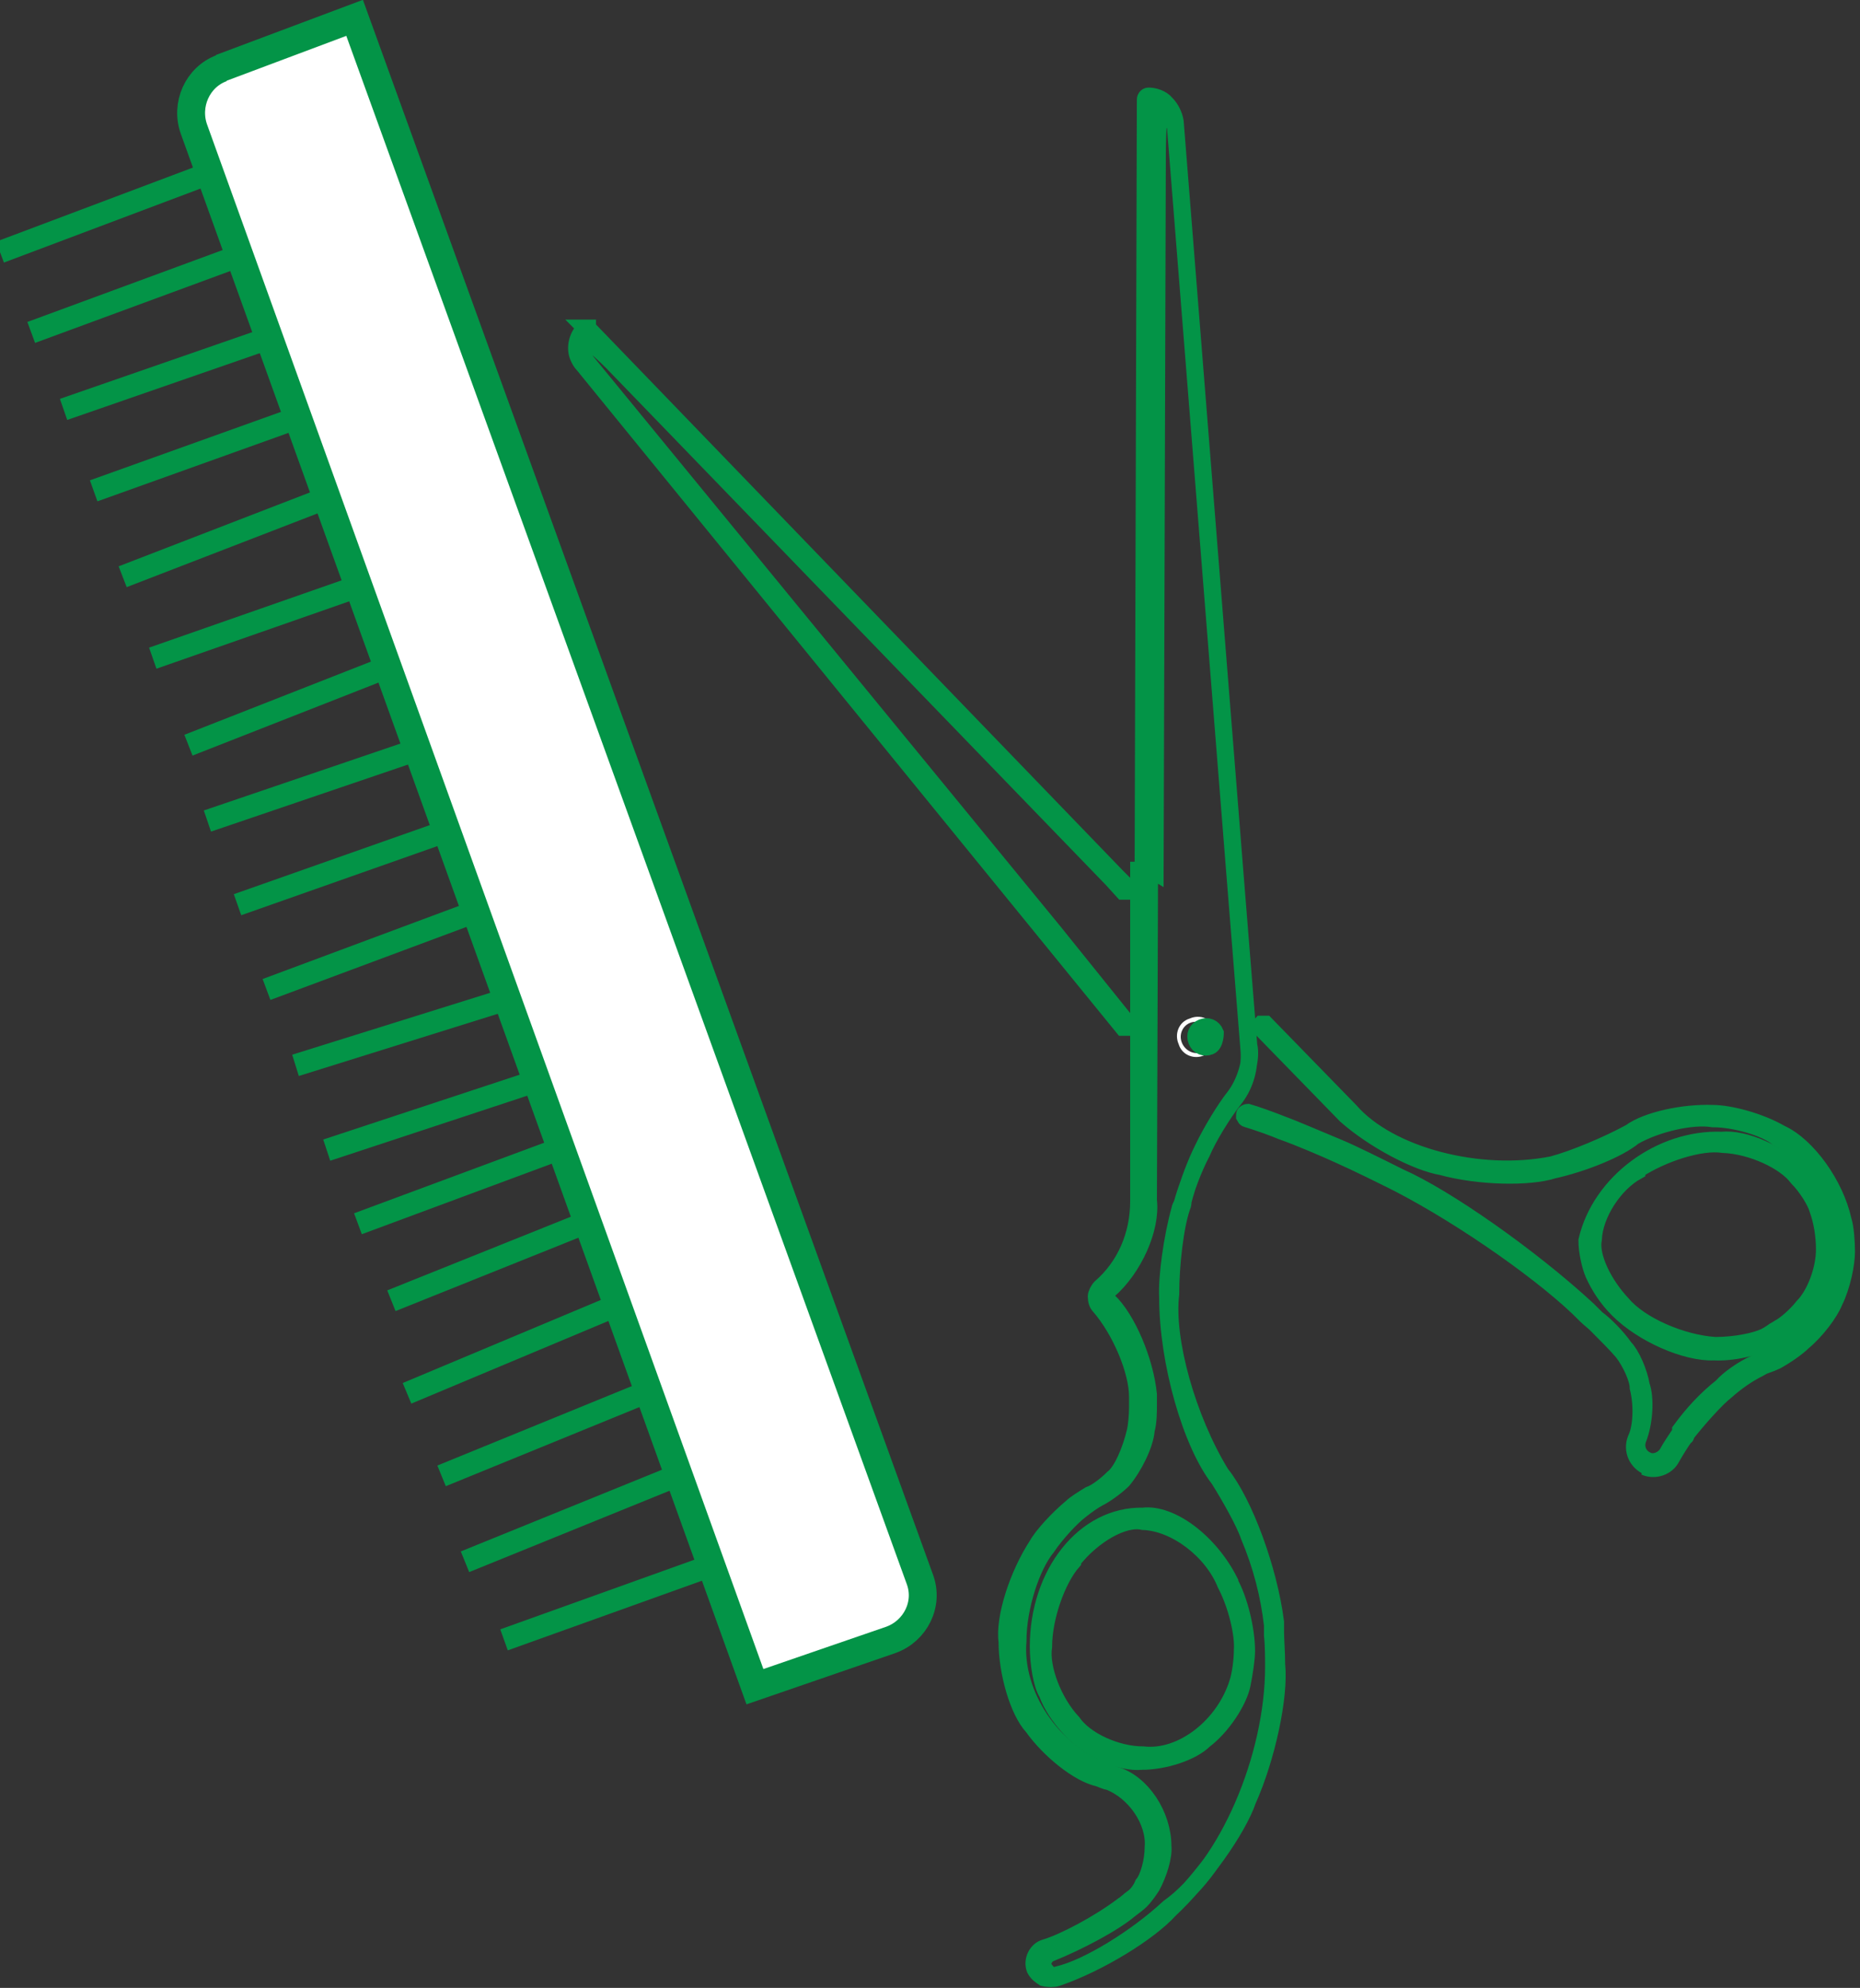 <?xml version="1.0" encoding="UTF-8"?>
<svg id="Layer_1" data-name="Layer 1" xmlns="http://www.w3.org/2000/svg" viewBox="0 0 16.68 17.82">
  <rect x="0" y="0" width="16.68" height="17.82" fill="#333333" stroke="none"/>
  <defs>
    <style>
      .cls-1 {
        stroke-width: .2px;
      }

      .cls-1, .cls-2, .cls-3 {
        fill: none;
        stroke: #039447;
      }

      .cls-2 {
        stroke-width: .25px;
      }

      .cls-3 {
        stroke-width: .15px;
      }

      .cls-4 {
        fill: #fff;
        stroke-width: 0px;
      }
    </style>
  </defs>
  <g>
    <path class="cls-4" d="M5.25,2.94s.01,0,.02,0v.02s.01,0,.02,0l4.72,4.89s0,0,0,0l.1.1s.01.03,0,.04c-.01.01-.03,0-.04,0l-.1-.11s0,0,0,0L5.55,3.31c-.16-.17-.31-.29-.32-.27-.03.03-.02.13.03.2l4.19,5.11h0s.66.82.66.82c0,.01,0,.03,0,.04-.01,0-.03,0-.04,0l-.66-.81h0S5.23,3.27,5.23,3.27c-.02-.02-.03-.04-.04-.06-.04-.08-.02-.19.05-.26,0,0,.01,0,.02,0"/>
    <path class="cls-3" d="M5.25,2.94s.01,0,.02,0v.02s.02,0,.02,0l4.72,4.89s0,0,0,0l.1.1s.01.03,0,.04c-.01,0-.03,0-.04,0l-.1-.11s0,0,0,0L5.55,3.31c-.16-.17-.31-.29-.32-.27-.03.03-.02.13.03.2l4.19,5.11h0s.66.82.66.82c0,.01,0,.03,0,.04-.01,0-.03,0-.04,0l-.66-.81h0S5.23,3.27,5.23,3.27c-.02-.02-.03-.04-.04-.06-.04-.08-.02-.19.05-.26,0,0,.01,0,.02,0Z"/>
    <path class="cls-4" d="M14.68,10.5c-.2.11-.38.39-.39.61-.03.15.09.4.26.58.16.19.53.36.83.37.19,0,.37-.04.45-.08.04-.03.08-.05.08-.05,0,0,.02-.01.05-.03.04-.02.14-.1.21-.19.1-.1.19-.32.19-.51,0-.12-.02-.25-.06-.36-.02-.07-.1-.2-.18-.28-.11-.15-.41-.29-.67-.3-.2-.03-.54.08-.77.23M16.15,10.53c.15.12.27.43.26.68.01.14-.08.38-.2.54-.04.07-.16.17-.27.23-.11.08-.36.14-.56.14-.25.01-.64-.16-.86-.38-.1-.1-.17-.21-.22-.32-.04-.07-.06-.2-.06-.3.12-.52.67-.92,1.21-.9.2-.02.52.12.7.31"/>
    <path class="cls-3" d="M14.68,10.5c-.2.11-.38.38-.39.61-.03.15.09.4.26.58.16.19.53.35.83.37.19,0,.37-.04.45-.08.04-.02.08-.05.08-.05,0,0,.02-.01.05-.03.04-.02.14-.1.21-.19.1-.1.19-.32.19-.51,0-.12-.02-.25-.06-.36-.02-.07-.1-.2-.18-.28-.11-.15-.41-.29-.67-.3-.2-.03-.54.08-.77.23ZM16.15,10.53c.15.12.27.43.26.68.01.14-.08.38-.21.54-.04.07-.16.17-.27.23-.11.08-.36.15-.56.14-.25.01-.64-.16-.86-.38-.1-.1-.17-.21-.22-.32-.03-.07-.06-.2-.06-.3.12-.52.66-.92,1.21-.9.21-.02.52.12.7.31Z"/>
    <path class="cls-4" d="M14.78,13.15c-.1-.04-.15-.15-.11-.25.05-.1.06-.3.02-.46,0-.08-.07-.23-.14-.32-.05-.06-.16-.17-.24-.25-.02-.02-.06-.05-.09-.08-.33-.34-1.08-.87-1.68-1.18-.12-.06-.36-.18-.54-.26-.11-.05-.34-.15-.51-.21,0,0,0,0,0,0-.07-.03-.21-.08-.31-.11,0,0-.01,0-.02-.02,0,0,0-.01,0-.02,0-.01.02-.02.03-.02.07.02.21.07.31.11,0,0,0,0,0,0,.11.04.34.14.51.21.12.05.36.17.54.26.41.18,1.17.71,1.69,1.19.02.02.05.05.08.08.07.05.18.16.25.26.06.06.13.22.15.34.04.11.03.33-.03.48-.03.08.01.16.08.19,0,0,0,0,0,0,.06.03.14,0,.18-.06.02-.04.08-.13.12-.19,0,0,0,0,.01-.01,0,0,0,0,0-.01.11-.15.23-.28.37-.39h0c.06-.07.19-.16.3-.21.01,0,.04-.02.06-.03.02,0,.06-.02.09-.04.06-.03.16-.1.23-.16.08-.06.2-.22.27-.35.05-.09.1-.28.11-.43,0-.06,0-.18-.02-.27-.02-.24-.26-.58-.54-.74-.12-.09-.38-.17-.58-.17-.18-.03-.5.04-.71.16-.13.11-.45.24-.72.3-.22.07-.67.06-1-.03-.23-.04-.61-.24-.86-.46t0,0l-.76-.78s-.01-.03,0-.04c.01,0,.03,0,.04,0l.76.78c.35.4,1.16.61,1.81.48.19-.05.5-.18.7-.29.15-.11.48-.18.74-.17.15,0,.42.07.61.18.24.11.49.46.56.78.02.06.03.19.03.28,0,.11-.04.31-.11.45-.04.1-.16.26-.28.36-.05.05-.15.12-.24.17-.02.01-.07.03-.1.04-.01,0-.04.02-.06.03-.1.05-.2.12-.29.2h0c-.09.07-.25.25-.36.39,0,0,0,0,0,.01,0,0,0,.01-.01.01-.03.04-.08.12-.12.19-.04.08-.15.12-.24.08,0,0,0,0,0,0"/>
    <path class="cls-3" d="M14.78,13.15c-.1-.04-.15-.15-.11-.25.05-.1.06-.3.02-.46,0-.08-.07-.23-.14-.32-.05-.06-.16-.17-.24-.25-.02-.02-.06-.05-.09-.08-.33-.34-1.08-.87-1.68-1.18-.12-.06-.36-.18-.54-.26-.11-.05-.34-.15-.51-.21,0,0,0,0,0,0-.07-.03-.21-.08-.31-.11,0,0-.01,0-.02-.02,0,0,0-.01,0-.02,0-.01.02-.02.03-.02.07.02.21.07.31.11,0,0,0,0,0,0,.11.04.34.14.51.21.12.05.36.17.54.26.41.18,1.17.71,1.69,1.19.02.02.05.05.08.08.07.05.18.16.25.26.06.06.13.22.15.34.04.11.03.33-.03.48-.03.08.01.16.08.19,0,0,0,0,0,0,.06.03.14,0,.18-.06.02-.04.08-.13.12-.19,0,0,0,0,0-.01,0,0,0,0,0-.01.11-.15.23-.28.37-.39h0c.06-.07.19-.16.3-.21.01,0,.04-.02.06-.03.02,0,.06-.02.09-.04.06-.03.16-.1.23-.16.08-.06.2-.22.27-.35.05-.09.1-.28.11-.43,0-.06,0-.18-.02-.27-.02-.24-.26-.58-.54-.74-.11-.09-.38-.17-.58-.17-.18-.03-.5.04-.71.16-.13.11-.45.24-.72.3-.22.07-.67.06-1-.03-.23-.04-.61-.24-.86-.46t0,0l-.76-.78s-.01-.03,0-.04c.01,0,.03,0,.04,0l.76.78c.35.4,1.16.61,1.81.48.19-.05.5-.18.7-.29.15-.11.48-.18.74-.17.15,0,.42.07.61.18.24.11.49.46.56.78.02.06.03.19.03.28,0,.11-.04.31-.11.45-.04.1-.16.26-.28.36-.05.05-.15.12-.24.17-.02.01-.07.03-.1.04-.01,0-.04.02-.06.03-.1.05-.2.12-.29.2h0c-.09.07-.25.25-.36.39,0,0,0,0,0,.01,0,0,0,.01-.01.01-.03.04-.08.12-.12.19-.04.08-.15.12-.24.08,0,0,0,0,0,0Z"/>
    <path class="cls-4" d="M9.62,14c-.14.16-.26.5-.26.76-.03.19.09.5.26.68.11.16.39.29.63.29.35.04.73-.26.85-.65,0,0,0,0,0,0,.02-.06.04-.19.04-.29.01-.14-.05-.4-.15-.59-.12-.3-.46-.55-.74-.56-.17-.04-.45.12-.63.35M11.03,14.19c.09.14.15.41.15.61,0,.07-.02.2-.04.3h0c-.03.15-.18.38-.34.5-.11.11-.36.19-.56.19-.19.02-.49-.11-.66-.31-.08-.09-.14-.19-.19-.3-.05-.08-.08-.27-.08-.42,0-.65.41-1.18.94-1.17.25-.03.6.23.78.59"/>
    <path class="cls-3" d="M9.62,14c-.14.16-.26.5-.26.76-.03.19.09.5.26.68.11.16.39.29.63.29.35.04.73-.26.85-.65,0,0,0,0,0,0,.02-.06.04-.19.04-.29.01-.14-.05-.4-.15-.59-.12-.3-.45-.55-.74-.56-.17-.04-.45.12-.63.35ZM11.03,14.19c.08.14.15.41.15.61,0,.07-.02.2-.04.3h0c-.03.15-.18.38-.34.5-.11.11-.36.19-.56.19-.19.02-.49-.11-.66-.31-.08-.09-.15-.19-.19-.3-.05-.08-.08-.27-.08-.42,0-.65.41-1.18.94-1.17.25-.03.6.23.78.59Z"/>
    <path class="cls-4" d="M10.31,7.79h0s0,2.97,0,2.97c.03.25-.13.61-.36.81-.01,0-.02.03-.02.04,0,.01,0,.04.02.05.17.16.33.54.36.84,0,.02,0,.06,0,.1,0,.05,0,.15-.02.22-.01.13-.11.33-.21.45-.04.04-.14.12-.22.16-.04.02-.11.07-.16.11-.08.06-.22.21-.3.33-.14.17-.26.54-.26.84-.04.48.31,1,.79,1.17.02,0,.05.02.08.03,0,0,0,0,0,0,.24.07.43.36.43.64.01.09-.04.25-.1.36-.02.03-.06.09-.1.13,0,0,0,0,0,0-.02.02-.06.05-.09.08-.14.12-.46.29-.71.39-.05.02-.08.08-.06.13,0,0,0,0,0,0h0s.03.04.05.06c.02.01.05.01.08,0,.26-.06.7-.33.99-.6.52-.37.94-1.34.94-2.16,0-.06,0-.19-.01-.29,0-.02,0-.06,0-.09-.03-.27-.1-.54-.21-.8-.04-.12-.17-.35-.27-.52,0,0,0,0,0,0-.25-.32-.46-1.05-.46-1.63-.01-.18.04-.54.11-.8,0-.01.01-.03.02-.05.03-.11.1-.31.18-.46h0c.05-.12.18-.34.3-.49.09-.12.13-.27.12-.42l-.13-1.62-.53-6.66s-.03-.09-.06-.13c-.03-.03-.06-.04-.08-.05-.01,0-.02.19-.02.42l-.02,6.44h0ZM10.25,7.79h0s.02-6.87.02-6.87h0s0-.03,0-.03c0-.02.01-.03.03-.03.05,0,.12.02.16.07.05.04.07.1.08.16l.53,6.66.13,1.62c.03.12-.03.33-.13.46-.08.1-.21.31-.29.48h0c-.05.1-.13.3-.17.46,0,.01-.01.03-.01.05-.06.17-.1.52-.1.78-.05.41.15,1.12.45,1.61,0,0,0,0,0,0,.21.26.43.86.49,1.33,0,.02,0,.06,0,.09,0,.06.01.19.01.29.03.29-.09.84-.26,1.22-.09.26-.4.7-.7.98-.18.2-.63.48-1.01.61-.03.01-.08.01-.12,0-.03-.02-.06-.04-.08-.08,0,0,0,0,0,0,0,0,0,0,0,0-.03-.08.01-.17.09-.2.17-.05.49-.22.7-.38.02-.01.06-.05.09-.07.02-.02.07-.07.09-.12.05-.06.09-.21.09-.33.02-.23-.16-.5-.4-.59-.02,0-.06-.02-.09-.03-.18-.04-.44-.25-.59-.46-.13-.15-.23-.49-.23-.76-.02-.22.1-.61.27-.87.05-.09.19-.24.31-.34.03-.03.11-.08.16-.11.06-.02.15-.09.21-.15.08-.06.16-.25.2-.42.01-.04.02-.14.02-.21,0-.02,0-.06,0-.1,0-.23-.15-.59-.34-.81-.02-.02-.03-.05-.03-.09,0-.02.02-.06.04-.08.22-.19.34-.47.34-.77v-2.97s.01,0,.01,0Z"/>
    <path class="cls-3" d="M10.31,7.79h0s-.01,2.97-.01,2.97c.03.25-.13.61-.36.81-.01,0-.02.03-.02.04,0,.01,0,.04.02.05.17.16.33.54.36.84,0,.02,0,.06,0,.1,0,.05,0,.15-.02.22-.01.13-.11.33-.21.45-.04.04-.14.12-.22.16-.04.02-.11.07-.16.11-.08.06-.22.21-.3.33-.14.17-.26.54-.26.84-.04.48.31,1,.79,1.17.02,0,.05.02.08.03,0,0,0,0,0,0,.24.07.43.36.43.64.01.09-.04.25-.1.36-.02.03-.06.09-.1.13,0,0,0,0,0,0-.02.02-.06.05-.1.08-.14.12-.46.29-.71.39-.05.02-.08.08-.06.13,0,0,0,0,0,0h0s.03.04.05.06c.02.01.05.01.08,0,.26-.06.7-.33.99-.6.52-.37.94-1.34.94-2.16,0-.06,0-.19-.01-.28,0-.02,0-.06,0-.09-.03-.27-.1-.54-.21-.8-.04-.12-.17-.35-.27-.51,0,0,0,0,0,0-.25-.32-.46-1.05-.46-1.63-.01-.18.04-.54.11-.79,0-.01.01-.03.02-.05.03-.11.1-.31.18-.46h0c.05-.12.18-.34.3-.49.09-.12.13-.27.12-.42l-.13-1.62-.53-6.66s-.03-.09-.06-.13c-.03-.03-.06-.04-.08-.05,0,0-.02.19-.02.42l-.02,6.44h0ZM10.25,7.79h0s.02-6.87.02-6.87h0s0-.03,0-.03c0-.01.01-.03.03-.03.05,0,.12.02.16.07.04.04.07.1.08.16l.53,6.66.13,1.62c.03.12-.03.33-.13.46-.08.1-.21.31-.29.48h0c-.05.1-.13.3-.17.46,0,.01,0,.03-.01.05-.06.17-.1.52-.1.78-.05.41.15,1.12.45,1.61,0,0,0,0,0,0,.21.26.43.86.49,1.33,0,.02,0,.06,0,.09,0,.06.01.19.01.29.03.29-.09.84-.26,1.22-.09.26-.4.7-.7.98-.18.2-.63.48-1.01.61-.03.01-.08.01-.12,0-.03-.02-.06-.04-.08-.08,0,0,0,0,0,0,0,0,0,0,0,0-.03-.08.02-.17.09-.19.17-.05.49-.22.7-.38.02-.01.06-.05.09-.07.03-.02.07-.07.09-.12.05-.06.09-.21.09-.33.02-.23-.16-.5-.4-.59-.02,0-.06-.02-.09-.03-.18-.04-.44-.25-.59-.46-.13-.14-.23-.49-.23-.76-.03-.22.1-.61.27-.87.05-.09.19-.24.31-.34.03-.03.11-.08.16-.11.06-.02.15-.09.21-.15.08-.06.16-.25.2-.42.01-.04.02-.14.02-.21,0-.02,0-.06,0-.1,0-.23-.15-.59-.34-.81-.02-.02-.03-.05-.03-.09,0-.02.02-.06.04-.08.22-.19.34-.47.34-.77v-2.97s.01,0,.01,0Z"/>
    <path class="cls-4" d="M10.6,9.35c.03.07.11.11.18.08.07-.03.1-.11.07-.18-.03-.07-.11-.11-.18-.08-.07.03-.1.11-.07.18M10.89,9.23c.04.09,0,.2-.09.23-.09.04-.2,0-.23-.1-.04-.09,0-.2.1-.23.09-.04.2,0,.23.1"/>
    <path class="cls-3" d="M10.75,9.32s.06.06.1.04c.04-.02.05-.06.04-.1-.02-.04-.06-.06-.1-.04-.04.02-.05.06-.04.1ZM10.9,9.26s0,.1-.05.12c-.05.02-.1,0-.12-.05-.02-.05,0-.1.05-.12.05-.02.1,0,.12.05Z"/>
  </g>
  <g>
    <line class="cls-1" x1="2.02" y1="1.5" y2="2.26"/>
    <line class="cls-1" x1="2.29" y1="2.24" x2=".28" y2="2.98"/>
    <line class="cls-1" x1="2.56" y1="2.98" x2=".57" y2="3.67"/>
    <line class="cls-1" x1="2.85" y1="3.68" x2=".84" y2="4.4"/>
    <line class="cls-1" x1="3.12" y1="4.39" x2="1.1" y2="5.17"/>
    <line class="cls-1" x1="3.23" y1="5.25" x2="1.37" y2="5.9"/>
    <line class="cls-1" x1="3.5" y1="5.97" x2="1.69" y2="6.68"/>
    <line class="cls-1" x1="3.8" y1="6.7" x2="1.86" y2="7.36"/>
    <line class="cls-1" x1="4.06" y1="7.43" x2="2.13" y2="8.11"/>
    <line class="cls-1" x1="4.27" y1="8.17" x2="2.39" y2="8.87"/>
    <line class="cls-1" x1="4.57" y1="8.95" x2="2.65" y2="9.55"/>
    <line class="cls-1" x1="4.9" y1="9.66" x2="2.93" y2="10.31"/>
    <line class="cls-1" x1="5.15" y1="10.25" x2="3.21" y2="10.97"/>
    <line class="cls-1" x1="5.38" y1="10.91" x2="3.51" y2="11.66"/>
    <line class="cls-1" x1="5.63" y1="11.66" x2="3.65" y2="12.49"/>
    <line class="cls-1" x1="5.87" y1="12.45" x2="3.96" y2="13.23"/>
    <line class="cls-1" x1="6.19" y1="13.18" x2="4.17" y2="14"/>
    <line class="cls-1" x1="6.5" y1="13.99" x2="4.52" y2="14.7"/>
  </g>
  <g>
    <path class="cls-4" d="M1.99.61c-.22.08-.33.33-.25.55l5.03,13.96,1.22-.42c.22-.08.34-.32.26-.54L3.18.16l-1.2.45Z"/>
    <path class="cls-2" d="M1.99.61c-.22.08-.33.33-.25.55l5.03,13.96,1.22-.42c.22-.08.34-.32.26-.54L3.18.16l-1.2.45Z"/>
  </g>
</svg>
